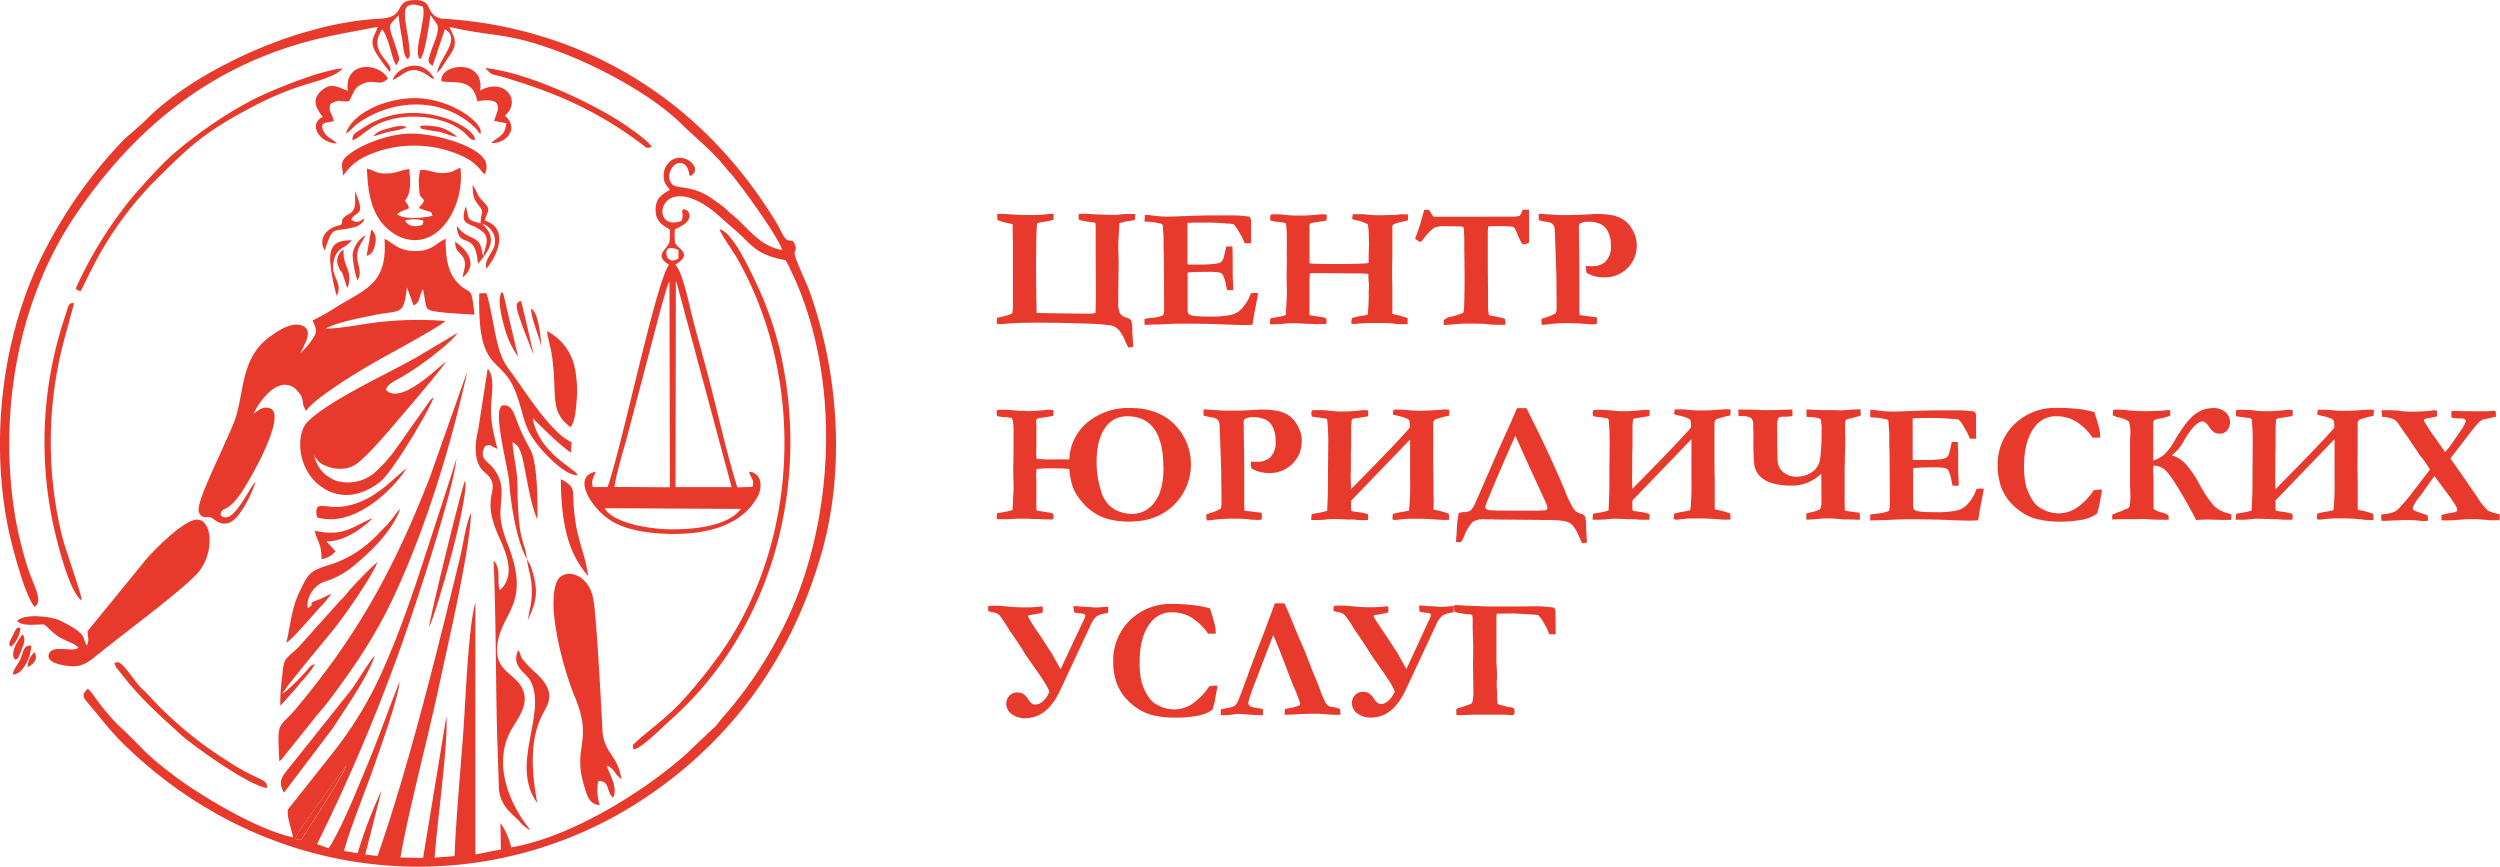 <svg xmlns="http://www.w3.org/2000/svg" xmlns:xlink="http://www.w3.org/1999/xlink" viewBox="0 0 611.49 212.06"><defs><style>.cls-1{fill:none;}.cls-2{clip-path:url(#clip-path);}.cls-3{fill:#e7392c;fill-rule:evenodd;}</style><clipPath id="clip-path" transform="translate(0 0)"><rect class="cls-1" width="611.49" height="212.06"/></clipPath></defs><g id="Слой_2" data-name="Слой 2"><g id="Слой_1-2" data-name="Слой 1"><g class="cls-2"><path class="cls-3" d="M72.28,205c.06-.78,4.79-7.2,5.81-8.68l6-8.45c.6-.69.18-.21.62-.61-.71,2.21-7.91,13.36-10.07,16.62l-.76,1.19c-.47.41.64.33-.71.33-.83,0-.49-.14-.86-.4m75.56-80.7,33.35.18c-3.08,4.06-10.74,5-16.81,5-5.44,0-14.5-1.51-16.54-5.2m17.44-55.44c.07.1.16.12.2.31l13.44,50H165.24Zm-1.57,0,.12,50.35-13.57-.08c.57-3.87,2.14-8.65,3.18-12.6l6.62-25.15c.34-1.29,2.89-11.34,3.65-12.52m-.48-5.7c-1-3,1-2.71,2.71-2l-.05,2.14c-1.17.51-1.43.76-2.66-.16M8.51,148.41C10.72,146.79,8,143,6.5,138A95.56,95.56,0,0,1,3.6,125.7c-4-25.42,1-52.42,14.64-72.74C30.52,34.63,46.5,20.1,67.86,12.46c8.82-3.16,15-4.06,24.54-5.89C91.61,9.06,90.18,9.85,92,13a45.72,45.72,0,0,0,3.34,4.58c1.37-2.24-5.75-4.81-1.85-10.39,1.42,1.88,2,5.18,2.77,7.47l.59,1.31c1-1.2.85-1.56.43-3-.33-1.14-.75-2.31-1.11-3.35-1.35-4-.92-3.28,1.3-5.9.23,1.91.49,3.72.85,5.59.27,1.38.31,4.52,1.45,5.15.69-.9.46-1.46.33-2.9-.61-6.71-3.33-12.13,3.33-9.94.49,1.76-.19,4-.5,6.07-.25,1.65-1.39,5.51-.21,6.8,1.23-.81,2.28-9,2.56-10.83L107,6.09C107.53,8,105.84,11,105.28,13c-.62,2.12-.74,2.12.53,3.14l3-9c4.21,2.41-1.5,7.22-1.91,10.72l1-1.11c.41-.55.6-.94.87-1.35.62-1,1.06-1.54,1.61-2.43,1.75-2.77.51-4.17-.46-6.38C121.31,9.2,124,7.73,137.68,13c9.54,3.71,21.94,10.35,29.11,17.42,3.52,3.48,7.47,6.5,10.77,10.68.63.81,1.23,1.37,1.88,2.17.79,1,1.21,1.6,1.92,2.51,1.76,2.26,9.67,13.27,9.91,15.4-5.89-1.19-8.35-5.65-12.39-8.85-.76-.61-1.17-1.13-1.95-1.74s-1.33-1-2.13-1.57c-5.32-4-9.22-2.63-10.43-4-2.08-2.3,1-6.85,3.38-4.52a3.85,3.85,0,0,1,.78,1.81c.29.91-.1.24.28.74,3.29-1.57-.94-5.72-4.16-4.08a4.33,4.33,0,0,0-2.28,3.44c-.16,2.18.39,2.64,1.49,4-1.73,1.1-3.38,1.85-3.5,4.58-.13,3.07,1.58,4,3.44,5.15a12.63,12.63,0,0,1-.05,3c-.51,1.94-4,3.24-.13,5.61-3.26,4.56-11.39,44-15,54.38l-3.6,0c-.54-1.51.19-2.32.67-3.75-5.55,1.08-1.65,8.06,3,11.47,3.85,2.83,10.24,3.73,16,3.75,8.14,0,16.69-1.92,20.63-9.14,1.28-2.34,1-5.79-2.08-6.08.22,1.46,1.39,1.8.82,3.72l-3.72.1c-2.78-9-4.8-18.44-7.21-27.54-1.21-4.58-2.48-9.08-3.68-13.67-.69-2.63-2.53-11.9-4.32-13.25,4.6-2.67.55-3.9,0-5.34a14.89,14.89,0,0,1-.05-3.35c6.39-2.48,2.39-5.87,1.81-4.57-.21.48.44.74-.21,2.57-8.27,3-5.55-13.31,8.32-2l3.72,3.29c5.33,4.39,5.6,6.86,13.47,8.32,14.69,27.78,12.2,67.16-2.3,93a100.52,100.52,0,0,1-13.21,18.93c-.64.71-1,1.33-1.66,2.06s-1.21,1-1.91,1.77l-5.5,5.22c-10.5,9.27-28.17,20.19-42.58,22.62a17.61,17.61,0,0,0-2.4-5.66l-.23-.27.12,6.44L116.27,209l0-61.62c-1.71,5.94-2.37,23.26-2.88,30.61-.72,10.41-1.78,20.93-2.21,31.41l-4.87.38c.53-8.06,3.38-28.2,2.88-34.57l-5.71,34.64-5.54-.11c1.84-10.79,6.69-29.07,9.29-41.27,2.19-10.26,7.68-33.62,8-43-1.36,2.84-1.85,7.31-2.67,10.75s-1.74,7.08-2.62,10.68c-4.93,20-11,43.62-17.6,62.48l-3-.36,4-15.73a115,115,0,0,0-5.86,15.39l-3.33-.53c1.11-4.48,5.4-15.18,7.2-20.35,1.56-4.5,6.08-17,6.39-21.07-2.7,6.73-5.26,14.09-8.09,20.85-2.61,6.24-6.1,15-9.26,19.9l-2.85-1a446.24,446.24,0,0,0,19.31-44.95c2.82-7.49,14.14-41.13,14.79-49.4,0,.44-7.26,22.54-8.17,25.36-2.65,8.19-5.8,17.24-9.15,24.84A93.37,93.37,0,0,1,81.75,183.7L70.5,197.91c-.57,1.36.89,5.11,1.17,6.9-8.88-1.83-23-10.53-28.64-14.75-8.51-6.37-7.86-7-14-12.58a51.21,51.21,0,0,1-5.12-6c-.92-1.13-1.36-2.16-2.46-3-1.65,1.56-1.06,2.13.25,3.69,2.88,3.43,5.6,7,8.78,10.06a111,111,0,0,0,13.76,11.37c35.75,24.85,81.06,23.94,114.74.76,18-12.36,33.82-31,41.84-58.62,6-20.51,4.36-44.65-2.92-64.78-.67-1.85-3.53-7.72-3.53-8.93,0-1,.61-.93,0-2.32s-.86-.56-1.77-1-1.84-2.81-2.4-3.75C177.32,33.52,158.74,17.63,135.1,9.72A103.88,103.88,0,0,0,109,4.62,4.84,4.84,0,0,1,106.5,4c-2.27-1.51-.9-4.3-5.63-3.95s-1.33,4.24-8.14,4.53a76.53,76.53,0,0,0-16,2.71C63.05,10.86,45.62,19.35,35.84,29.19c-2.17,2.18-4.35,3.67-6.52,6a113.32,113.32,0,0,0-20.26,30c-8.62,18.94-11.42,42.88-7,64.24.87,4.2,4.15,16.71,6.42,19" transform="translate(0 0)"/><path class="cls-3" d="M76.46,78.35c.78,2,1.41,2.57-.08,4.67a18.2,18.2,0,0,1-2.88,3.34c.7-1.73,3.53-5.7.22-6.78-2.59-.85-5.89,1.48-7.45,2.58C58.33,87.74,60,96.8,57,103.9c-1.06,2.49-2.12,4.74-3.18,7.18-.74,1.72-5.77,12-5.21,14s2.08,1.21,2.93,1.47,3.24,3.4,6.48-.17a27.48,27.48,0,0,0,4.48-8.53c-1.73,1.63-5.6,11.09-8.55,8.13.27-2.31,1.35-.16,4.83-5.13,2.35-3.35,10.82-18.2,7.71-20.74-2-1.17-3.38.43-4.48,1.06,1-2.13,3.56-5.83,6.19-6.74a3.78,3.78,0,0,1,4.58,1.26A3.82,3.82,0,0,1,74,97.87c.09.39.13,1,.19,1.23l.62,1.45c1.51-2.1,5.11-4.53,7.68-6.29,2.84-1.94,5.57-3.54,8.66-5.38,2.29-1.36,17.24-9.37,17.75-10.38a87.88,87.88,0,0,0-15.39.2c-3.92.37-10.55,1.77-13.89,1.66,2.85-1.51,8-2.5,11.58-3.23,7-1.43,7.46.27,8.34-6.85l1.63,4.45c1.88-1,1.21-2.4,2.31-4l.71,4c.69,1.5.21.59.92,1.1,1.16.66,9,1,10.94,1.13-.85-8.1-.89-4.1-4.44-8.16-2.21-2.53-2.61-6.18-2.61-10.39-2.34,1-3.24,3-7.36,3s-5.16-1.76-7.6-3c.8,10.86-4.5,12.25-11.39,16.45a57.36,57.36,0,0,1-6.14,3.5" transform="translate(0 0)"/><path class="cls-3" d="M21.4,154.4c.06,1.71.51,1.88-.15,3.51-1.32-2.07.42-2.65-6.46-6.09-2.16-1.08-8.95-1.84-10.62.07,1.44,1.39,4.14.81,6.56.85,1.65,1.11,1.85,2,4,3.22s3.76,1.47,4.48,2.51c-1.65,1.2-6.52-1-7.29,1.61-.65,2.22,4,2.82,5.85,2.89,2.77.1,4.7-1.71,6.09-2.84,5.89-4.78,21.54-16.34,24.77-20.29,3.73-4.56,3.38-12.46-.25-12.75-3.23-.26-10.92,7.7-12.69,9.78Z" transform="translate(0 0)"/><path class="cls-3" d="M146.71,196.94a11.42,11.42,0,0,1-.36-5.92c3,0,1.87,2.8,3.62,4.08,1.25-2.53-.9-5.65-1.56-7.85,1.56.7,1.76,1.43,2.53,2.37l1.07,1c-1-6.29-4.37-6.25-4.67-12.22-.27-5.66-1.44-27.51-2.19-31.74-1.22-6.84-7.45-7.69-8.88-4.53-2.88,6.34,2,22.82,4.32,28.3,4.62,11-.65,12.08,2.27,21.73.77,2.57,1.2,4.54,3.85,4.76" transform="translate(0 0)"/><path class="cls-3" d="M68.29,186.24a3.82,3.82,0,0,0,.64-.58l7.41-9.23c1.28-1.68,2.63-3.13,4-4.89,6.61-8.78,12-16.71,16.85-27.49,7.36-16.33,13-34.66,17.18-53.44l-9.18,26c-8.61,22.16-17.54,38.43-32.4,56.26-4.85,5.83-5,2.83-4.46,13.38" transform="translate(0 0)"/><path class="cls-3" d="M106.12,97.14a4.2,4.2,0,0,0-1.33,1.38l-7.94,11.25a36.62,36.62,0,0,1-5.22,5.86,10.23,10.23,0,0,1-8.78,2.13A8.14,8.14,0,0,1,79.25,104c3.32-3.25,8-3.26,12.25-.47,1.79,1.17,1.45,1.88,2.7,2.7.59-.37,14.36-16.48,14.84-17.75-1.68,1.19-11.23,10.87-14.67,6.83.51-1.55,2.7-2.36,4.27-3.32,1.75-1.08,3.21-2,4.89-3.24,2.18-1.53,7.25-5.46,8.36-7.31L101.6,87.56c-7.09,4-20.68,10.15-26.25,15.48-3.28,3.13-2.75,13,4.61,16.85,5,2.63,10,.37,13.09-2.1,2.79-2.2,11.28-16.2,13.07-20.65" transform="translate(0 0)"/><path class="cls-3" d="M122.27,144.44c-.83-2.05.41-5.48-1.54-7.31.51,12,.53,24.41.73,36.48.1,6.18.37,12.31.54,18.49a8.89,8.89,0,0,0,2.67,6.46c.78.84,1.67,1.6,2.42,2.37a7.25,7.25,0,0,0,2.69,2.15c-4.22-5.07-9.29-14.81-5.27-23.53,1.47-3.19,5.58-7.14,3-11.59-1.86-3.28-6.4-4-5.9-9.78.74-8.48,8.27-9.89,2.82-24.44a31.83,31.83,0,0,1-1.85-5.93c-.82-5,1.78-8.74-2.05-13.45-1.31-1.61-3.52-2.21-1.87-5.27,1.52-.39.66-.34,3,.72-.8-3.37-1.59-6-1.56-9.7,0-3,1.12-7.91-.82-9.94l-2.27,14.68c-.54,2.54-1,4.82-.36,7.5.83,3.24,2.6,3.15,3.48,5,1.57,3.31-2.4,4.52,2,14.19,1.87,4.08,4,9.4.07,12.88" transform="translate(0 0)"/><path class="cls-3" d="M102.49,55.23c-.77.23-2.75.21-3.39-1.31a7,7,0,0,1,2.49-.26c2.33.06,1.89.57,2,.65-.58.91.52.44-1.08.92m.23-13.48a11.75,11.75,0,0,0-.23,4c.14,2.58.11,1.85,1.24,3.26-.51,1.16-.62.94-1.32,1.86,3.67,1.48,2.79.46,3.37,1.93-2.22.49-7,1-8.64-.39,1-1,1.84-.85,2.88-1.48-.34-1.21-.43-.84-1-1.91,1.56-1.56,1.4-5.11,1.05-7.68-1.81.21-3.1,1-5.19,1.08-2.92.15-3-.63-5.14-1.18.22,6.23,1.18,12,6,15.49a9.62,9.62,0,0,0,5.42,2c7.45.27,12.46-9.46,11.43-17.71-1.81.74-2.1,1.35-4.77,1.3-1.7,0-3.93-1.12-5.16-.67" transform="translate(0 0)"/><path class="cls-3" d="M155,183.21c1.27.48,7.86-6.11,9.12-7.22,24.15-21.43,34-56.09,27-88.69a82.09,82.09,0,0,0-5.73-17.15c-1.52-3.17-6.08-13.48-9.4-14.07.55,1.57,3.2,5.21,4.25,7,17,29.85,15.1,69.61-3.94,96.64a124.2,124.2,0,0,1-10.1,12.44c-3.72,3.87-9,7.68-10.64,9.34-.59.59-1,.66-.6,1.67" transform="translate(0 0)"/><path class="cls-3" d="M141.31,116.22c-.44-1.5-9.55-5.38-11-13.89l4.57,4.41a54.63,54.63,0,0,0,4.74,4l.2-2.59C135.19,106.18,129.24,97,126.42,93c-2.47-3.51-3.59-4.27-4.87-9.53-.49-2-2-10.74-2.6-11.77l-1.72.06c-.53,20.48,5.66,14.59,9.19,24.94,2,5.75,1.56,7.63,5.16,12.2,1.42,1.81,6.63,7.53,9.73,7.32" transform="translate(0 0)"/><path class="cls-3" d="M68.58,172.64,72.7,168c1.47-1.89,3.12-3.31,4.33-5.61-1.26.57-1,.49-2.19,1.83s-4.28,4.59-5.78,5.45c.51-1.26,10.59-13.31,12.36-15.5,2-2.49,3.86-5.14,5.74-7.92,1.3-1.94,4.39-6.58,5.17-8.81a89,89,0,0,0-7.28,7.44,11.89,11.89,0,0,1-1.75,1.93l-10.48,11.7c-3.35,3.08-3.35,2.31-3.83,7.23a43.45,43.45,0,0,0-.41,6.9" transform="translate(0 0)"/><path class="cls-3" d="M19.7,71.23c.6-.94,1.68-3.36,2.41-4.78.91-1.78,1.64-3.24,2.58-4.83A86,86,0,0,1,37.36,44.75c9-9,12.74-12.62,25.5-19.2a75.64,75.64,0,0,1,10.39-4.39c3.33-1.12,8.91-2.32,10.56-4.44-5.58.47-17.88,5.52-22.32,7.85A104.61,104.61,0,0,0,43.43,36.79c-3.5,2.83-8.06,8-11.08,11.45A101,101,0,0,0,19.19,69.1c-.73,1.65-1,1.65.51,2.13" transform="translate(0 0)"/><path class="cls-3" d="M128.88,136.7c-.61-4.72-1.76-3.46-2.22-13.69-.12-2.5,0-4.88-.3-7.38s-.86-4.82-1-7.46a3.3,3.3,0,0,1,1.65,1.64,9.11,9.11,0,0,1,.77,2.18c1,4.22,1.79,10.76,3.65,15.09.13-4.24,0-13.72-1.57-16.83-1.16-2.26-2-3.64-3-6.19-1-2.37-1.49-5.3-4-4.88-2.48,1.23,1.41,14.91,1.71,19,.44,5.88,1.93,14.44,4.31,18.56" transform="translate(0 0)"/><path class="cls-3" d="M70.05,157.16c1.22-.43,7.16-7.55,8.46-8.85s1.71-2.15,2.6-3c-1,.24-2.16,1-3.15,1.34-3.47,1.31-.37.61-2.6,2.09-.58-.79.26-5.39,4.38-6.58a21,21,0,0,0,7.47-4.35C90.59,135,96,129.88,97.9,124.44c-1.28,1.25-1.83,2.53-3.36,4.07s-2.29,2.44-3.88,3.89A27.2,27.2,0,0,1,81.09,138c-5.51,1.68-5.68,2.19-8,7.16-1.86,4-2,7.73-3.06,12" transform="translate(0 0)"/><path class="cls-3" d="M19.94,146.89c.36-.73-3.91-12.24-4.84-16.07a97.23,97.23,0,0,1,.79-48.43l2.22-8.2c-1.44-.39-1.55,1.28-2.06,2.8a96.4,96.4,0,0,0-2.45,53.87c1.11,4.38,3.59,14,6.34,16" transform="translate(0 0)"/><path class="cls-3" d="M83.93,43c1.83-2.69,3.85-4.25,7.66-5.68a28.46,28.46,0,0,1,21.9,1.05c3.94,1.94,4.64,4.59,5.13,4.08a3.52,3.52,0,0,0,.21-2.74c-1.3-4-12.94-7.4-19.41-7-4.7.3-11,2.49-14.46,5.37-1.78,1.49-1.34,2.32-1,4.91" transform="translate(0 0)"/><path class="cls-3" d="M139.52,104.5c1.17-1.27,1.39-4.92,1.53-6.64a28.58,28.58,0,0,0-.4-7.62A13,13,0,0,0,133.8,81c.21,1.9.9,3.93,1.2,6,1.4,9.79-.73,13.51,4.52,17.46" transform="translate(0 0)"/><path class="cls-3" d="M85.07,22.22c-2.31-.85-4.11-2.27-6.61.1s-.79,4.57.49,6.27c-3.72,1.74-.78,6.44,3.46,6.51-1.14-1.27-2.3-1.24-3.17-2.83-1.43-2.62.88-2.23,2.39-2.61-.34-2.25-1.46-2-.79-4.27,2.41-1.27,1.85-.44,4.49-.61,1.42-2.23,1-3.28,3.48-4.33,3-1.28,3.86.91,6.09-1.22-2-3.94-10.77-4.54-9.83,3" transform="translate(0 0)"/><path class="cls-3" d="M108,19.87c2.45.61,7.85-1.05,8.71,4.89,7.81-1.38,4.37,3.41,4.16,4.8l3,.59c-.43,3.32-1.91,3.07-3.72,4.83,3.68.24,7-3.65,3.35-6.68,4.23-3.6-.09-9.52-6.06-6.14,1.23-7.94-10-6.7-9.49-2.29" transform="translate(0 0)"/><path class="cls-3" d="M69.45,193.89l11.92-15.74c3.17-5,8.38-12.16,10.33-17.8-1,.84-4.58,6.77-5.75,8.34l-15.9,19.93c-1.21,1.43-2,2.88-.6,5.27" transform="translate(0 0)"/><path class="cls-3" d="M65.29,192.72c.18-1.64-.74-1.67-4.66-3.64a55.93,55.93,0,0,1-5.33-3.17,92,92,0,0,1-18.55-15.43,25.76,25.76,0,0,0-2-2c-1.92-1.75-5.19-7.51-6.33-6.36,0,0-.85-.54,0,1.11l3,3.76c4.2,5,8.12,8.4,12.78,12.69,2.55,2.35,16.55,12.48,21.09,13.07" transform="translate(0 0)"/><path class="cls-3" d="M131.41,196.45c-1.28-7.14-2.06-15.25,1.27-21.66,1.33-2.56,3.11-4.84-.22-8.77-1.14-1.35-2-1.8-3.19-3.1-2.74-3-1.35-2-2.51-3.92-1.89,4,1.88,5.45,3,7.54,4.17,8-5.22,20.5,1.68,29.91" transform="translate(0 0)"/><path class="cls-3" d="M159.46,35.83c-1.44-1.77-5.89-4.91-8.25-6.39-8.17-5.1-22.91-11.86-32.53-12.8,1.88,2.08,1.61,1.36,4.92,2.36,12.81,3.86,22.66,8.23,33.31,16.2,1,.79,1.26,1.35,2.55.63" transform="translate(0 0)"/><path class="cls-3" d="M143.87,140.93c-.85-6.59-3.35-9.2-3.65-19.43-.05-1.71.1-2.72-3.07-4.32.17,10,1.36,17.65,6.72,23.75" transform="translate(0 0)"/><path class="cls-3" d="M117.55,54.66c-3.53-1-2.75-.77-3.59-4.24-1.76,5.23.92,3.63,4.08,6.26,1.91,1.58.59,3.89.15,6L118,62c0-.09-.06-.23-.08-.33s0-.21-.07-.32a4.64,4.64,0,0,0-.38-1.46c-.86-1.83-3.14-1.85-4.72-3.44-.08-.08-.3-.35-.38-.44l-.2-.24-.22-.25a2.35,2.35,0,0,0-.22-.26c.38,6.12,4.55.62,5.16,9.29.94-1.11,2.63-3.22,3-4.53.74-2.73-.94-4.24-2-5.32a4.51,4.51,0,0,1,3.14,5c-.41,2.19-2.76,3.9-2.06,6,2.84-3.36,5.55-9.86-.42-11.77.74-2.5,1.64-2.55-.25-4.53-1.65-1.73-1.06-1.32-2.2-3.38l-.48-.81c0,2.2.11,3.3,1.31,4.81,1.8,2.27.63,1.58.64,4.6" transform="translate(0 0)"/><path class="cls-3" d="M84.57,32.67c1.4-.79,1.81-1.73,3.34-2.76,9.29-6.25,21-5.74,28.28,1.32.71.7.6.88,1.28,1.54,1.24-2.34-6.92-8.71-15.88-8.77-7.31-.05-15.54,3.73-17,8.67" transform="translate(0 0)"/><path class="cls-3" d="M77.48,126.51c8.63,2.75,18.41-6.3,22-12-3.38,2.46-8.49,9-16.77,9.49-3.41.23-6-1.77-5.19,2.49" transform="translate(0 0)"/><path class="cls-3" d="M104.93,153.42c1.85-3.44,10-32.3,8.82-35.84-.66,1-8.53,33-8.82,35.84" transform="translate(0 0)"/><path class="cls-3" d="M77,129.83c.5,2.64,1.62,2.86,1.65,6.93a5.39,5.39,0,0,0,3.42-1.93c-.06-.07-.18-.25-.21-.18l-2-2.25c4.42.17,9.29-3.57,11.32-5.69-5,2.06-7,4.65-14.15,3.12" transform="translate(0 0)"/><path class="cls-3" d="M86.2,34.25c1.11,0,3.11-2.32,6.22-3.91a20.59,20.59,0,0,1,8.8-1.8,22.39,22.39,0,0,1,8.64,1.62c5.22,2.34,4.34,4.12,6.33,4.06,0-3.56-15.45-11.18-27.52-2.81-1.34.94-2.5,1.12-2.47,2.84" transform="translate(0 0)"/><path class="cls-3" d="M83.49,55c-4.72.92-5.38,4.26-4.06,6.23,2.16-6.43,1.8-4.24,7.19-5.66a4,4,0,0,0,1.49-.69c1.13-.93.65-.64,1-1.5-1.4.94-1.59,1.26-3.24.38,1.34-2.55,3.65-.43,1-7-.1,1.83.34,3.83-.74,5-.72.79-1.08.6-1.75,1.23-1.36,1.27-.25.54-.93,2" transform="translate(0 0)"/><path class="cls-3" d="M72.28,205c.37.26,0,.39.86.4,1.35,0,.24.08.71-.33l.76-1.19c2.16-3.26,9.36-14.41,10.07-16.62-.44.4,0-.08-.62.6l-6,8.46c-1,1.48-5.75,7.9-5.81,8.68" transform="translate(0 0)"/><path class="cls-3" d="M126.73,87.27l-3.52-15c-.26-.8-.11-.42-.56-.86-1,2.33.08,6.23.76,8.75A22.58,22.58,0,0,0,126.54,87c0,.06.13.15.19.23" transform="translate(0 0)"/><path class="cls-3" d="M82.35,72.36c1.6-3.1-1.32-4.58-.84-7.86.6-4.22,2.88-3.5,4.51-5.73-3.63,0-5.28,1-5.27,4.76a43.2,43.2,0,0,0,1.6,8.83" transform="translate(0 0)"/><path class="cls-3" d="M3.14,165c2.39,0,4.49-4.22,4.49-7.08-1.92-.16-1.91,1.5-2.55,3.08s-1.8,2.5-1.94,4" transform="translate(0 0)"/><path class="cls-3" d="M130.46,86.51c-.14-.9-2.94-12.77-3-12.89-2,.35-.83,2.56.34,6.21l2.5,6.45a1.62,1.62,0,0,0,.18.23" transform="translate(0 0)"/><path class="cls-3" d="M85.05,70.33c1.41-4.34-1.32-5-1-9.27a3.21,3.21,0,0,0-1.23,4.19c.93,2.24.36-.43,1.77,4.19a2.43,2.43,0,0,0,.42.89" transform="translate(0 0)"/><path class="cls-3" d="M96.06,19.56c2.84-1.16,4.22-4.21,8.74-1,1.17.84,0,.29,1.49.8-3.42-6.17-9.69-2.3-10.23.2" transform="translate(0 0)"/><path class="cls-3" d="M87.43,68.61c1.27-2.12,0-3.51-.05-5.86s1.35-3.59,2-5.22a6.6,6.6,0,0,0-3.13,4.67,23.74,23.74,0,0,0,1.17,6.41" transform="translate(0 0)"/><path class="cls-3" d="M113.15,67.87c3.85-3.07,1.31-6.68-1.87-8.77.26,2.82,1,2.14,2,3.82s.1,3.13-.14,5" transform="translate(0 0)"/><path class="cls-3" d="M128.88,136.7c.26,2.54,1.14,4.28,1.2,7.36.08,3.42-.54,4.84-1,7.68,2.38-5,2.68-7.52.71-13.34Z" transform="translate(0 0)"/><path class="cls-3" d="M3.71,161.37c1-.51.47.22,1.67-2.72.38-.93,1-2.38.17-3.48-.48.42-3.49,4.48-1.84,6.2" transform="translate(0 0)"/><path class="cls-3" d="M102.64,30.93c.7.75-.06.41,1.13.72l3.65.59c1.47.34,3.17,1.16,4.41,1.24A11.42,11.42,0,0,0,108,31.26c-1.16-.37-4.36-.83-5.37-.33" transform="translate(0 0)"/><path class="cls-3" d="M89.67,62.61c.71-.35,1.65-.48,2.13-3,.29-1.53,0-2.72-1-3.46Z" transform="translate(0 0)"/><path class="cls-3" d="M132.42,84.88c-.15-2.13-.64-8.71-2.58-9.36.38,3.31,2,6.6,2.58,9.36" transform="translate(0 0)"/><path class="cls-3" d="M91.32,33.36c5.27-1.72,4.12-1,7.07-1.83,1.24-.33.78-.33,1-.49-1.37-.55-3.13,0-4.46.38-1.55.4-2.85.82-3.61,1.94" transform="translate(0 0)"/><path class="cls-3" d="M2.6,158.22C3.9,157.46,5,154.91,5,153.6c-.47-.14-.66-.19-1.07.24l-1.4,2.77c-.43,1.1-.26,1,.08,1.61" transform="translate(0 0)"/><path class="cls-3" d="M6.73,163.19c1.24-.59,2.66-1.67,1.78-3.63-1.12.59-1.7,2.37-1.78,3.63" transform="translate(0 0)"/><path class="cls-3" d="M97.57,99.19,97.05,103s-6,7.47-9.56,10.25-8.22.81-9.43-.23a10.79,10.79,0,0,1-2.15-3.71s-.34-4,.18-4.74,6.42-4.46,6.77-4.75,14.71-.64,14.71-.64" transform="translate(0 0)"/><path class="cls-3" d="M247.71,54.86a4.77,4.77,0,0,0-.81-.2,16.17,16.17,0,0,1-2.93-.85l-.07-1.49h1l.72,0,1.54.1c1.13.12,2.93.18,5.42.18.82,0,1.57,0,2.26-.09l2.18-.21a2.86,2.86,0,0,1,.7.11,7.1,7.1,0,0,1-.09,1.38l-1.43.33-.81.12a11.06,11.06,0,0,0-1.7.36c-.17.69-.27,5-.27,12.9l.13,9a12.78,12.78,0,0,0,1.67.09l9.66.13.66,0a8.8,8.8,0,0,0,2.42-.17l.09-3.79L268,62.13l0-6a12.84,12.84,0,0,0-.06-1.56,1.6,1.6,0,0,0-.73-.19l-.93-.14c-.41,0-.8-.13-1.16-.2l-.77-.15a1,1,0,0,1-.45-.19,4.41,4.41,0,0,1-.09-.65,4.14,4.14,0,0,1,.09-.75l1.28,0c.53,0,1.28,0,2.25.11l4.79.17a13,13,0,0,0,1.9-.16l1.33-.08,2.22,0a9.29,9.29,0,0,1-.13,1.49l-1.74.29a12.11,12.11,0,0,0-2,.47l-.29,5.17.1,4.21,0,1.3L273.53,71l0,1.77v.9a6.57,6.57,0,0,0,.43,3,2.88,2.88,0,0,0,1.74,1.08,1.55,1.55,0,0,1,1,.68,9.27,9.27,0,0,1,.25,2.62l.14,2.1q.06.81.09,1.65A5.17,5.17,0,0,1,276,85q-.37-.66-.75-1.5a10.26,10.26,0,0,0-1.67-2.89,3.73,3.73,0,0,0-1.74-1,51.92,51.92,0,0,0-6.58-.47q-5.57-.21-11.17-.21c-3.67,0-6.27.08-7.78.23-.6.07-1,.11-1.24.11s-.7,0-1.29-.09a13.16,13.16,0,0,1,.11-1.49,14.71,14.71,0,0,0,3.67-1,7.91,7.91,0,0,0,.19-2.34,3.66,3.66,0,0,0,0-.42l0-1,0-4.61,0-3.67,0-2.71,0-2.94-.06-2.42c0-.48,0-1,0-1.66m32.35-2.37c.78,0,1.47.11,2.05.19a26.51,26.51,0,0,0,3.8.24c.5,0,1.78-.05,3.84-.12,3.09-.12,5.87-.18,8.36-.18l3.76,0a31.94,31.94,0,0,1,3.74.31A1.59,1.59,0,0,1,306,54v4.27l0,.85c0,.08,0,.21,0,.37l-.85,0-.71,0q-.18-.41-.51-1.23l-.84-1.48a9.45,9.45,0,0,0-1.34-1.92,5.85,5.85,0,0,0-1.34-.17l-1.26-.1q-1.94-.15-4.17-.15c-1.69,0-3.2,0-4.53.08,0,.35,0,1.7,0,4.07v6.07a7.79,7.79,0,0,0,.89.06c2.47,0,4.22,0,5.27-.14a5.25,5.25,0,0,0,1.94-.4,2.2,2.2,0,0,0,.67-.9c.12-.31.36-1.32.72-3l.27,0h1.22c.05,1.23.08,2.16.08,2.8,0,1.45,0,2.39,0,2.8s0,.74,0,1,0,1,.06,1.79.07,1.44.07,1.83v.46h-1.49c-.06-.22-.16-.67-.31-1.36a8.54,8.54,0,0,0-.75-2.4,1.53,1.53,0,0,0-.83-.56,17.22,17.22,0,0,0-3.06-.14c-2.09,0-3.66.06-4.71.17v9.28A1.1,1.1,0,0,0,291,77c.57.3,2.31.44,5.23.44a23,23,0,0,0,4.92-.44,5,5,0,0,0,2.46-1.38,10.6,10.6,0,0,0,2.35-3.9c.44,0,.78-.06,1.06-.06s.38,0,.69,0c-.05.34-.08.64-.11.87l-.12.62-.76,3.92-.37,2.37c-.9,0-1.61.06-2.14.06-.77,0-2.84-.06-6.21-.2q-3.54-.14-8.54-.14-2.5,0-6.13.21h-.87l-2.51.09V78a12.93,12.93,0,0,1,1.58-.22,9.89,9.89,0,0,0,3-.67,4.66,4.66,0,0,0,.21-1.51c0-.24,0-.64,0-1.2l0-.65-.05-7.81,0-2.35-.09-3.31,0-2.35-.19-2.57c0-.07,0-.2-.05-.42a1.09,1.09,0,0,0-.61-.29c-.16,0-.36-.06-.63-.12a14.25,14.25,0,0,0-2.27-.29c-.26,0-.56,0-.91-.08Zm30.58,26.78a9.69,9.69,0,0,1,.13-1.49l2.61-.45a11.93,11.93,0,0,0,1.15-.34l.27-5.18c-.05-1.86-.08-3.26-.08-4.19l0-.49c0-.57.06-2,.06-4.28l-.05-.6.05-1.74,0-1.8v-.89a23.67,23.67,0,0,0-.18-2.82,2.38,2.38,0,0,0-.15-.5,1.43,1.43,0,0,0-.37-.08l-.41-.07a17.38,17.38,0,0,0-1.74-.2l-.31-.09a4.14,4.14,0,0,1-.86-.16c0-.4-.06-.66-.06-.76a2.39,2.39,0,0,1,.13-.68,5,5,0,0,1,1.16-.1c.5,0,.85,0,1,0,1.7.19,2.95.29,3.77.3l1.13,0,1,0c.46,0,1.57-.06,3.35-.2a4.75,4.75,0,0,1,1-.09,11.64,11.64,0,0,1,1.29.06c0,.3,0,.51,0,.64a4.82,4.82,0,0,1-.09.83l-3.7.58a.63.63,0,0,0-.42.59l0,.77v1.24l0,.7V58a2,2,0,0,1,0,.39l0,2.63a4.65,4.65,0,0,1,0,.55q0,.12,0,.66c0,.22,0,.45,0,.69s0,.69,0,1.47c.39.06.72.1,1,.12l3.08.06h1.5l3.74,0,3.64-.1a8.11,8.11,0,0,0,1.5-.15c0-.47,0-1.62.05-3.46l.05-.93-.09-3.52L334.6,55a.64.64,0,0,0-.29-.27,12.34,12.34,0,0,0-2.84-.93,5.62,5.62,0,0,1-.73-.22,5.63,5.63,0,0,1,.17-1.19l.55,0,2,0a29.29,29.29,0,0,0,3.88.26l.73,0,2.67-.08.73,0a6.94,6.94,0,0,1,1.52-.16q.6,0,1.44.06c0,.54-.05,1-.1,1.47-1.26.26-2.09.45-2.48.57a6.56,6.56,0,0,0-1.18.49l-.11.41v.89l0,.27c0,.29,0,.52,0,.66v.52c0,.63,0,1,0,1v2.63l0,2L340.49,66c0,.61,0,1.85.07,3.73v2.94l0,2.45c0,.45,0,1,0,1.65.29.09.56.15.81.21a16.43,16.43,0,0,1,2.93.85l0,1.47-1,0c-.66,0-1.42,0-2.28-.12C340,79,338.14,79,335.62,79c-1.13,0-2.59.08-4.39.25a2.62,2.62,0,0,1-.7-.12,4.69,4.69,0,0,1,.18-1.36l1.56-.38,1.65-.27.63-.18a52.38,52.38,0,0,0,.23-5.58l.08-1.76a17.93,17.93,0,0,1-.17-2.63c-.5,0-1.06-.07-1.65-.08l-9.62-.09-.19,0-.15,0-.33,0-.9,0h-.59a3.42,3.42,0,0,0-.89.13l-.08,1.55v.27c0,.37,0,.62,0,.73v6.42c0,.36,0,.73,0,1.09l.19.13,3.09.48a2.64,2.64,0,0,0,.36.1,1.14,1.14,0,0,1,.46.19,4.83,4.83,0,0,1,.07.64,4.35,4.35,0,0,1-.09.75l-1.27,0-.85,0a2,2,0,0,1-.35,0l-2.93-.11c-.7-.06-1.67-.1-2.92-.1l-.43,0c-.59,0-.93,0-1,.07a35.16,35.16,0,0,1-4,.17m37.64-28h1.28l.22.35a7.77,7.77,0,0,0,.88,1.35c.19,0,1.13,0,2.85,0h2.84l.42,0,2.51,0L364,53h6.42l1.22-.17a2.48,2.48,0,0,0,.58-1l.23-.53H374c0,1,0,2.39,0,4.31l0,1.85,0,1.07a4.36,4.36,0,0,1-.08.93,8.34,8.34,0,0,1-1.51.33,14.5,14.5,0,0,1-1.18-2.33,7.65,7.65,0,0,0-.8-1.68,1.1,1.1,0,0,0-.58-.35,43.39,43.39,0,0,0-4.4-.11c-.39,0-.87,0-1.46.09,0,.54-.08,1-.08,1.32v8.9l.06,6.59,0,2.7a7.26,7.26,0,0,0,.25,2.16,5.81,5.81,0,0,0,1.24.27c.11,0,.62.12,1.55.33a7.79,7.79,0,0,1,1.11.33,8.9,8.9,0,0,1,.1.9,3.38,3.38,0,0,1-.06.53c-.31,0-.55,0-.75,0-1.43,0-2.64,0-3.64-.14s-2.81-.15-5.44-.15c-.41,0-1.63.08-3.66.25-.79.06-1.3.09-1.54.09,0-.21,0-.37,0-.48l0-.48v-.16a2.88,2.88,0,0,1,1.73-.89,16.11,16.11,0,0,0,3-.94,2.81,2.81,0,0,0,.23-1q.13-2.51.14-7.93l-.08-7.86a33.92,33.92,0,0,0-.13-3.93.5.5,0,0,0-.14-.28.51.51,0,0,0-.29-.11c-.43-.06-1.82-.09-4.18-.09a6.08,6.08,0,0,0-2.62.37,12.65,12.65,0,0,0-2.67,2.8c-.34.44-.6.66-.77.66a4.81,4.81,0,0,1-1.23-.8,42.92,42.92,0,0,0,1.78-5.42c.22-.79.38-1.33.47-1.6m28,2.61V52.28l4.95.32,2.22,0h.81q1.26,0,4-.15c1-.07,1.66-.11,1.92-.11a20.12,20.12,0,0,1,3.94.29,7.9,7.9,0,0,1,3.22,1.33,7.49,7.49,0,0,1,2.05,2.61,6.93,6.93,0,0,1,.86,3.15,7.77,7.77,0,0,1-8,8.13,8.68,8.68,0,0,1-2.3-.29,8,8,0,0,1-2-.86,10,10,0,0,1-.11-1.65l.92.06c.27,0,.51,0,.72,0a4.59,4.59,0,0,0,3-1A5,5,0,0,0,394,60a7,7,0,0,0-.7-3.36,4,4,0,0,0-1.66-1.77,7.22,7.22,0,0,0-3-.63,4.2,4.2,0,0,0-2.25.46c-.08.19-.15.36-.21.53L386.3,65l0,.83,0,.87c0,.2,0,.48,0,.86v1.7l0,2.73,0,3.24c0,.46,0,1.07.07,1.85l4.18.52a4.62,4.62,0,0,1,.09.79,5.09,5.09,0,0,1-.11.87,6.28,6.28,0,0,1-.79.08q-.64,0-2.43-.15t-4.05-.15a34.84,34.84,0,0,0-4.9.33c-.26,0-.67.07-1.24.1a6.3,6.3,0,0,1-.08-.89,5.22,5.22,0,0,1,0-.58l1.26-.42a10.15,10.15,0,0,0,2.25-1,3.8,3.8,0,0,0,.19-1.1c0-.13,0-.29,0-.47,0-.43,0-1,0-1.81l-.06-5.83-.22-6.57c-.1-3.13-.17-4.82-.23-5.07a2,2,0,0,0-.49-.94,2.37,2.37,0,0,0-1.19-.49,17.15,17.15,0,0,1-2.27-.48M261.5,114.71c-.95-.11-2.65-.17-5.09-.17-.79,0-1.75.06-2.9.17l0,.41-.07,1.14v.27c0,.38.05.62.05.73v6a12.66,12.66,0,0,0,.06,1.54.83.83,0,0,0,.21.12l2.27.35c.35.07.61.11.79.13l.36.1a1.05,1.05,0,0,1,.45.18,6.28,6.28,0,0,1,.06.63,4,4,0,0,1-.08.74l-1.29,0c-.52,0-1.27,0-2.22-.1h-1.56l-1.07-.08-2.18,0a17.51,17.51,0,0,0-1.92.11L246,127h-2.22a10.71,10.71,0,0,1,.12-1.49c.12,0,.41-.07.87-.13l.89-.16a11.14,11.14,0,0,0,2-.49l.27-5.18-.09-4.18,0-.5c0-.58.06-2,.06-4.22l0-.64,0-1.74,0-1.8v-.89a9.89,9.89,0,0,0-.36-3.31,1.24,1.24,0,0,0-.37-.09l-.41-.06A13.15,13.15,0,0,0,245,102l-.31-.09a3.66,3.66,0,0,1-.86-.16c0-.4-.06-.65-.06-.77a2.77,2.77,0,0,1,.12-.68,5.28,5.28,0,0,1,1.15-.08c.6,0,.95,0,1.06,0l1.36.1,1.9.16c.72,0,1.3,0,1.73.06l.94,0c.47,0,1.59-.07,3.36-.22a3.77,3.77,0,0,1,1-.1,8.08,8.08,0,0,1,1.29.08l0,.63a4.49,4.49,0,0,1-.08.82l-3.71.58a.66.66,0,0,0-.46.6l.07.77,0,1.94v.17c0,.15,0,.28,0,.39l0,2.63c0,.25,0,.43,0,.56l-.05.67c0,.22,0,.44,0,.68l.07,1.47a35.07,35.07,0,0,0,4.75.16h3.28a12.37,12.37,0,0,1,4.58-9.18,15.81,15.81,0,0,1,10.27-3.4q6.84,0,10.87,4a13.92,13.92,0,0,1-.09,19.68q-4.12,4.11-11,4.11a20.34,20.34,0,0,1-4.78-.53,12.1,12.1,0,0,1-3.91-1.72,14.4,14.4,0,0,1-3-2.77,11.94,11.94,0,0,1-2-3.21,16.9,16.9,0,0,1-.93-4.61m23-.41q0-12.51-8.89-12.51a6.33,6.33,0,0,0-5.44,2.93q-2,2.93-2,8.23a22.09,22.09,0,0,0,1.14,7.25,7.26,7.26,0,0,0,3.28,4.4,9.39,9.39,0,0,0,4.27,1.08,6.73,6.73,0,0,0,5.43-2.81c1.5-1.88,2.24-4.74,2.24-8.57m9.79-12.61v-1.6l5,.32,2.22,0h.81q1.26,0,4-.15c1-.07,1.66-.11,1.92-.11a19.21,19.21,0,0,1,3.94.3,7.71,7.71,0,0,1,3.22,1.33,7.55,7.55,0,0,1,2.05,2.6,7,7,0,0,1,.86,3.16,7.77,7.77,0,0,1-8,8.13,9.12,9.12,0,0,1-2.3-.29,7.72,7.72,0,0,1-2.05-.87,10.1,10.1,0,0,1-.1-1.65l.91.07.72,0a4.59,4.59,0,0,0,3-1A5,5,0,0,0,312,107.8a7,7,0,0,0-.7-3.36,3.91,3.91,0,0,0-1.66-1.76,7.07,7.07,0,0,0-3-.63,4.11,4.11,0,0,0-2.25.46c-.08.18-.15.35-.21.52l.15,9.79,0,.84,0,.87c0,.19,0,.47,0,.85v1.71l0,2.72,0,3.24c0,.46,0,1.08.07,1.86l4.18.51a4.83,4.83,0,0,1,.09.8,5.34,5.34,0,0,1-.11.87,6.34,6.34,0,0,1-.78.08c-.44,0-1.24,0-2.43-.15s-2.54-.15-4.06-.15a34.88,34.88,0,0,0-4.9.32,11.11,11.11,0,0,1-1.24.1,8.32,8.32,0,0,1-.08-.89,5.22,5.22,0,0,1,0-.58l1.26-.42a10.43,10.43,0,0,0,2.25-1,3.91,3.91,0,0,0,.19-1.1c0-.14,0-.3,0-.48,0-.43,0-1,0-1.8l-.07-5.83-.22-6.58c-.1-3.13-.17-4.81-.22-5.06a1.92,1.92,0,0,0-.5-.94,2.24,2.24,0,0,0-1.18-.49,19.34,19.34,0,0,1-2.28-.48m36.16,18q11-11.13,14.36-15a7.77,7.77,0,0,0-.1-1.78,1.43,1.43,0,0,0-.69-.52,13.34,13.34,0,0,0-2.27-.67,9.48,9.48,0,0,1-1.06-.29,6.45,6.45,0,0,1,.16-1.19l.59,0c1.16,0,1.94,0,2.33.06a25.64,25.64,0,0,0,3.27.21,47.93,47.93,0,0,0,4.86-.22c.55,0,1-.08,1.29-.08s.75,0,1.31.07a14.58,14.58,0,0,1-.1,1.46,21.66,21.66,0,0,0-3.11.81,1.06,1.06,0,0,0-.74,1.06v3l0,4.61,0,2.62.06,3.73v3l.05,2.44c0,.48,0,1-.05,1.66.29.08.56.15.81.2a16.48,16.48,0,0,1,2.95.85l.07,1.49-.89,0a8.1,8.1,0,0,1-.81,0l-1.56-.09c-1.14-.12-2.95-.19-5.45-.19a23.59,23.59,0,0,0-2.92.14c-.87.1-1.41.16-1.58.16a2.22,2.22,0,0,1-.65-.13,8,8,0,0,1,.11-1.36l1.42-.33.81-.15a11.86,11.86,0,0,0,1.71-.34,60.65,60.65,0,0,0,.27-7.37l0-6.14,0-3.86-14.45,15c0,1.54,0,2.34.06,2.41a1.27,1.27,0,0,0,.73.21l1.35.2a9.21,9.21,0,0,1,2,.48c0,.32.07.54.07.65a4.35,4.35,0,0,1-.09.75l-1.29,0c-.53,0-1.27,0-2.24-.13l-1.56,0-1.07-.06-1.89-.06c-.61,0-1.36,0-2.24.12s-2.08.13-3.57.13a10.86,10.86,0,0,1,.13-1.49c.12,0,.41-.07.87-.12l.9-.17a11.3,11.3,0,0,0,2-.49q.19-3.93.2-6.85v-2.75l.07-7a53.29,53.29,0,0,0-.24-5.46,2.45,2.45,0,0,0-.14-.43,1.24,1.24,0,0,0-.38-.09l-.4-.06a13.62,13.62,0,0,0-1.75-.2l-.31-.09a3.66,3.66,0,0,1-.86-.16c0-.4-.07-.65-.07-.76a2.83,2.83,0,0,1,.13-.67,4.43,4.43,0,0,1,1-.1c1,0,2.2,0,3.55.17s2.25.17,3.06.17a29.93,29.93,0,0,0,3.12-.15c1.17-.13,1.86-.19,2.07-.19a5.89,5.89,0,0,1,1,.1l0,.62a4.52,4.52,0,0,1-.09.81l-3.66.58c-.21,0-.33.35-.38,1s-.06,1.36-.06,2.21l0,1,0,1.87,0,1.08-.06,1.41c0,.18,0,.51,0,1s0,1.24,0,1.85,0,1,0,1.48l-.07,1.09Zm46,7.52-9.55-.08c-.4,0-1,0-1.91-.06l-1.89,0a4.86,4.86,0,0,0-2.87.62,10.25,10.25,0,0,0-2.09,3.44,9.85,9.85,0,0,1-.75,1.48,6.25,6.25,0,0,1-.71.07,1.42,1.42,0,0,1-.56-.15,9.25,9.25,0,0,1,.06-.94c.05-.46.1-1.16.14-2.11a24.62,24.62,0,0,1,.48-3.94,3.83,3.83,0,0,1,1.31-.23,3.28,3.28,0,0,0,1.56-.38,6.45,6.45,0,0,0,1.23-2c.54-1.17,1.47-3.27,2.77-6.32l3-6.87,2.89-6.44,1.51-3.43h2.27s.3.57.79,1.58q5,9.94,8.43,18.14a32.9,32.9,0,0,0,2.31,4.92,3.25,3.25,0,0,0,1.82,1.21,1.63,1.63,0,0,1,1,.67,9.52,9.52,0,0,1,.24,2.61l.14,2.11c0,.53.06,1.07.08,1.64a6,6,0,0,1-1.15.13,15,15,0,0,1-.75-1.5,10.35,10.35,0,0,0-1.63-2.87,3.75,3.75,0,0,0-2-1,24.65,24.65,0,0,0-4.36-.27H378l-.61,0-.51,0Zm-5.86-20.53q-7.29,16.62-7.29,17.33c0,.5.4.79,1.19.85s2.66.09,5.6.09l4.3,0a31.68,31.68,0,0,0,3.59-.1.55.55,0,0,0,.5-.62,9,9,0,0,0-.85-2.24l-5-10.91c-1.07-2.45-1.76-3.94-2.05-4.45m28.66,13q11-11.13,14.36-15a7.77,7.77,0,0,0-.1-1.78,1.43,1.43,0,0,0-.69-.52,13.34,13.34,0,0,0-2.27-.67,9.48,9.48,0,0,1-1.06-.29,5.57,5.57,0,0,1,.17-1.19l.58,0c1.16,0,1.94,0,2.33.06a25.8,25.8,0,0,0,3.28.21,48.21,48.21,0,0,0,4.86-.22c.54,0,1-.08,1.28-.08s.75,0,1.32.07a14.34,14.34,0,0,1-.11,1.46,22.06,22.06,0,0,0-3.11.81,1.06,1.06,0,0,0-.74,1.06v3l0,4.61,0,2.62.07,3.73v3l0,2.44c0,.48,0,1,0,1.66.29.08.55.15.8.2a16.63,16.63,0,0,1,3,.85l.06,1.49-.89,0a8.1,8.1,0,0,1-.81,0L420,127c-1.14-.12-3-.19-5.45-.19a23.59,23.59,0,0,0-2.92.14c-.87.1-1.4.16-1.58.16a2.11,2.11,0,0,1-.64-.13,7.3,7.3,0,0,1,.1-1.36l1.42-.33.81-.15a11.86,11.86,0,0,0,1.71-.34,58.53,58.53,0,0,0,.27-7.37l0-6.14,0-3.86-14.45,15c0,1.54,0,2.34.06,2.41a1.27,1.27,0,0,0,.73.21l1.36.2a9,9,0,0,1,2,.48,4.92,4.92,0,0,1,.07.65,4.35,4.35,0,0,1-.09.75l-1.29,0c-.53,0-1.27,0-2.24-.13l-1.56,0-1.06-.06-1.9-.06c-.61,0-1.36,0-2.23.12s-2.09.13-3.57.13a10.71,10.71,0,0,1,.12-1.49c.12,0,.41-.07.88-.12l.89-.17a11.07,11.07,0,0,0,2-.49q.21-3.93.21-6.85v-2.75l.06-7c0-2.11-.08-3.94-.23-5.46,0-.08-.07-.22-.15-.43a1.24,1.24,0,0,0-.38-.09l-.39-.06a14,14,0,0,0-1.75-.2l-.32-.09a3.66,3.66,0,0,1-.86-.16c0-.4-.06-.65-.06-.76a2.71,2.71,0,0,1,.12-.67,4.43,4.43,0,0,1,1-.1c1,0,2.2,0,3.55.17s2.25.17,3.06.17a29.93,29.93,0,0,0,3.12-.15c1.17-.13,1.86-.19,2.07-.19a6.09,6.09,0,0,1,1,.1l0,.62a4.52,4.52,0,0,1-.09.81l-3.66.58c-.21,0-.33.35-.38,1s-.06,1.36-.06,2.21l0,1,0,1.87,0,1.08-.06,1.41c0,.18,0,.51,0,1s0,1.24,0,1.85,0,1,0,1.48l-.06,1.09Z" transform="translate(0 0)"/><path class="cls-3" d="M425.24,101.79l-.06-1.61,1,0c.57,0,1.23,0,2,0l3.11.14c2.21,0,4.58-.06,7.13-.17a2.42,2.42,0,0,0,0,.25l0,.58,0,.62v.16a12.13,12.13,0,0,1-2.16.17c-.7,0-1.14.12-1.31.37a6.41,6.41,0,0,0-.27,2.54q0,6.63.15,8.13a3.8,3.8,0,0,0,1.4,2.56,5,5,0,0,0,3.33,1.07,6.64,6.64,0,0,0,3.21-.86,4.6,4.6,0,0,0,2.18-2.53c.4-1.12.61-3.93.61-8.42a8.34,8.34,0,0,0-.27-2.3,6.25,6.25,0,0,0-2.29-.47,7.82,7.82,0,0,1-1.14-.09l0-1.78,4,.17h1.18l.89,0c.83,0,1.39.05,1.71.05.64,0,1.47,0,2.49-.13q1.08-.09,3-.12a1.8,1.8,0,0,0-.06.3l0,.42c.05.28.07.44.07.47a2.1,2.1,0,0,1-.07.34,18,18,0,0,1-1.8.52,11.61,11.61,0,0,0-1.85.56,8.83,8.83,0,0,0-.13,1.82l0,1.52.07,2-.11,3.66-.06,3.41,0,6.89a25.3,25.3,0,0,0,.08,2.85,21.37,21.37,0,0,0,2.33.37l1.24.16a7.3,7.3,0,0,1,.09,1l0,.71-.39,0-3.63-.09-1.2-.1c-1.14-.09-1.89-.13-2.28-.13-.72,0-1.5,0-2.36.1-1.49.13-2.57.2-3.25.2l0-1.49c.15-.06.6-.17,1.34-.35a8.2,8.2,0,0,0,2-.68,3.3,3.3,0,0,0,.36-1.77v-2.22l-.05-4.74a10.14,10.14,0,0,1-7.46,2.92,15,15,0,0,1-4.75-.67,6.32,6.32,0,0,1-3-1.85,5.13,5.13,0,0,1-1.17-2.58,51.07,51.07,0,0,1-.2-5.85l0-.4,0-1.18-.06-1.73,0-.54a2.34,2.34,0,0,0-.49-1.72,4.36,4.36,0,0,0-2.31-.46,3,3,0,0,1-.8-.07m32.23-1.48c.78,0,1.47.1,2,.19a28.18,28.18,0,0,0,3.8.23q.75,0,3.84-.12c3.09-.12,5.87-.18,8.36-.18l3.76,0a34.33,34.33,0,0,1,3.74.31,1.61,1.61,0,0,1,.37,1.12v4.27l.05.85c0,.09,0,.22,0,.38l-.85,0-.71,0-.51-1.23-.84-1.48a9.45,9.45,0,0,0-1.34-1.92,5.34,5.34,0,0,0-1.34-.17l-1.26-.1c-1.29-.11-2.68-.16-4.17-.16q-2.53,0-4.53.09c0,.34,0,1.7,0,4.06v6.07a8.05,8.05,0,0,0,.89.07c2.46,0,4.22,0,5.27-.15A5,5,0,0,0,476,112a2.14,2.14,0,0,0,.67-.9,30.6,30.6,0,0,0,.72-3l.27,0h1.22c0,1.23.08,2.17.08,2.81,0,1.45,0,2.38,0,2.79s0,.75,0,1,0,1,.06,1.79.07,1.44.07,1.84v.46h-1.49c-.06-.22-.16-.67-.31-1.36a8.54,8.54,0,0,0-.75-2.4,1.53,1.53,0,0,0-.83-.56,17.22,17.22,0,0,0-3.06-.14,45.79,45.79,0,0,0-4.71.17v9.28a1.11,1.11,0,0,0,.56,1.08c.57.29,2.31.43,5.23.43a23.78,23.78,0,0,0,4.92-.43,4.92,4.92,0,0,0,2.46-1.39,10.55,10.55,0,0,0,2.35-3.89,9.44,9.44,0,0,1,1.06-.07l.69,0c-.05.35-.08.64-.11.87l-.12.63-.76,3.91-.37,2.37c-.9,0-1.61.06-2.14.06q-1.15,0-6.21-.19-3.54-.15-8.54-.15-2.5,0-6.13.22h-.87l-2.51.08v-1.44a12.32,12.32,0,0,1,1.58-.23,9.89,9.89,0,0,0,3-.67,4.55,4.55,0,0,0,.21-1.5c0-.25,0-.64,0-1.21l0-.64-.05-7.82,0-2.34-.09-3.32,0-2.34-.19-2.57a4.22,4.22,0,0,0-.05-.42,1,1,0,0,0-.61-.29c-.16,0-.36-.06-.63-.12a14.25,14.25,0,0,0-2.27-.29c-.26,0-.56,0-.91-.09Zm54.76.44c.17.42.54,1.6,1.09,3.54a10.67,10.67,0,0,1,.4,2.82h-1.89a13.47,13.47,0,0,0-4.12-4,9.24,9.24,0,0,0-4.73-1.23,6.3,6.3,0,0,0-5.2,2.5q-2.67,3.39-2.68,9.47a19.35,19.35,0,0,0,.46,5,13,13,0,0,0,1.89,4,6.17,6.17,0,0,0,2.29,1.85,8.49,8.49,0,0,0,3.9.93,7.83,7.83,0,0,0,4.42-1.42,15.54,15.54,0,0,0,4.08-4.24,12.7,12.7,0,0,1,2-.16,15,15,0,0,1-.26,1.64c0,.22-.2,1.09-.48,2.63l-.18.62-.29,1a8.78,8.78,0,0,1-3.56,1.47,27.3,27.3,0,0,1-5.64.49,23.24,23.24,0,0,1-4.82-.48,11.37,11.37,0,0,1-3.89-1.51,14.33,14.33,0,0,1-3.72-3.23,12.06,12.06,0,0,1-2-3.8,15,15,0,0,1-.66-4.6,13.71,13.71,0,0,1,4.08-10.2,14.23,14.23,0,0,1,10.41-4A43.44,43.44,0,0,1,508,100a29.47,29.47,0,0,1,4.25.78m19,10.6a7.64,7.64,0,0,1,3.26,2,26.39,26.39,0,0,1,3.44,5,28.49,28.49,0,0,0,3.58,5.36,7.61,7.61,0,0,0,3.25,1.76,5,5,0,0,1,1,.33,4.94,4.94,0,0,1,0,.58,6,6,0,0,1-.08.75l-2.29,0-3.14-.08c-.79,0-1.83,0-3.12.13q-1.35-2.78-4-7.21t-3.88-5.29a4.42,4.42,0,0,0-2.54-.85,12.08,12.08,0,0,0-.09,1.39l.11,2.87c0,.58,0,1.14,0,1.66l0,2.5,0,.73,0,1.43a4.45,4.45,0,0,0,2.06.91,5.54,5.54,0,0,1,1.57.67,4.39,4.39,0,0,1,.06.6,4,4,0,0,1,0,.5c-.62,0-1.13,0-1.52,0-1,0-2.13,0-3.35-.11l-1.39-.08-1.87.07-3.67,0-2,.06,0-1.15a14.2,14.2,0,0,1,2-.81l.53-.22a11.05,11.05,0,0,1,1.23-.51,1.1,1.1,0,0,0,.54-.69,21.09,21.09,0,0,0,.13-3.22l-.07-2,0-4.39,0-3.11,0-.91,0-2.68.07-1a10.91,10.91,0,0,0-.32-3.26,6.6,6.6,0,0,0-2.5-1,4.75,4.75,0,0,1-1.5-.56l.15-1.3a5.49,5.49,0,0,1,.83-.06,23.28,23.28,0,0,1,3,.19,33.87,33.87,0,0,0,3.89.19l.89,0,2.5-.09c.37,0,.88,0,1.53-.11l.73-.06.52,0a1.42,1.42,0,0,1,.06.46,4.24,4.24,0,0,1-.06.92,12.88,12.88,0,0,1-2.59.7,4.48,4.48,0,0,0-1.29.36c-.16.11-.24.36-.24.74,0,1.38,0,2.29,0,2.74l0,1.75,0,1.33v1.57l0,1.78a8.67,8.67,0,0,0,2.38-1.22,13.35,13.35,0,0,0,2.91-3.77c2-3.38,3.72-5.54,5.1-6.46a7.31,7.31,0,0,1,4.14-1.39,4.37,4.37,0,0,1,3.16,1,3.34,3.34,0,0,1,1.09,2.5,2.93,2.93,0,0,1-.67,1.91,2.25,2.25,0,0,1-1.86.83,2.39,2.39,0,0,1-1.44-.38,6.21,6.21,0,0,1-1.29-1.48c-.5-.74-1-1.11-1.49-1.11-1.17,0-2.67,1.57-4.52,4.72a10.3,10.3,0,0,1-3,3.56m25.39,8.3q11-11.13,14.37-15a7.48,7.48,0,0,0-.11-1.78,1.43,1.43,0,0,0-.69-.52,13.44,13.44,0,0,0-2.26-.67,9.22,9.22,0,0,1-1.07-.29,5.57,5.57,0,0,1,.17-1.19l.58,0c1.17,0,1.94,0,2.33.06a25.8,25.8,0,0,0,3.28.21,48.07,48.07,0,0,0,4.86-.22c.54,0,1-.07,1.29-.07s.74,0,1.31.06c0,.55,0,1-.11,1.47a21.1,21.1,0,0,0-3.11.8,1.06,1.06,0,0,0-.74,1.06v3l0,4.61-.05,2.62.07,3.73v3l0,2.44c0,.48,0,1,0,1.66.29.08.56.15.8.2a16.63,16.63,0,0,1,3,.85l.06,1.49-.89,0c-.23,0-.5,0-.81,0L577.3,127a53.17,53.17,0,0,0-5.44-.2,23.66,23.66,0,0,0-2.93.14c-.87.1-1.4.16-1.58.16a2.11,2.11,0,0,1-.64-.13,8.32,8.32,0,0,1,.1-1.36l1.42-.33.81-.15a11.86,11.86,0,0,0,1.71-.34,58.53,58.53,0,0,0,.27-7.37l0-6.14,0-3.86-14.45,15c0,1.54,0,2.34.06,2.41a1.27,1.27,0,0,0,.73.21l1.36.2a9,9,0,0,1,2,.48,4.92,4.92,0,0,1,.07.65,4.35,4.35,0,0,1-.09.75l-1.29,0c-.53,0-1.27,0-2.23-.12l-1.57,0-1.06-.06-1.9-.06c-.61,0-1.35,0-2.23.12s-2.09.13-3.57.13a10.71,10.71,0,0,1,.12-1.49c.13,0,.42-.07.88-.12l.89-.17a10.84,10.84,0,0,0,2-.49q.21-3.93.21-6.84v-2.76l.06-7c0-2.11-.08-3.93-.23-5.46,0-.08-.07-.22-.15-.43a1,1,0,0,0-.38-.08l-.39-.07a16.21,16.21,0,0,0-1.75-.2l-.31-.09a3.29,3.29,0,0,1-.87-.16c0-.4-.06-.65-.06-.76a2.71,2.71,0,0,1,.12-.67,4.49,4.49,0,0,1,1-.1c1,0,2.2,0,3.56.18s2.24.16,3.05.16a29.93,29.93,0,0,0,3.12-.15c1.17-.13,1.87-.19,2.07-.19a6.09,6.09,0,0,1,1,.1l0,.62a4.52,4.52,0,0,1-.09.81l-3.66.58c-.21,0-.33.35-.37,1s-.07,1.36-.07,2.21l0,1,0,1.87,0,1.08-.06,1.41c0,.18,0,.51,0,1s0,1.24,0,1.85,0,1,0,1.48l-.06,1.09Zm25.95-19.34,1.21,0q.5,0,.81,0l1.12.07.51,0c.07,0,.32,0,.75.11a23.43,23.43,0,0,0,3.34.18,37.38,37.38,0,0,0,5.09-.34l.73.06c0,.46,0,.92,0,1.38l-.44.19-2.06.36a6.82,6.82,0,0,0-.69.23,2.37,2.37,0,0,0,.09.54,49.07,49.07,0,0,0,2.87,4.3l2,2.87.21.31,1.19-1.44,2.57-3.72a10.94,10.94,0,0,0,1.21-2.07,1,1,0,0,0,.09-.39l-.07-.34a3.59,3.59,0,0,0-.66-.29c-.1,0-.37,0-.8,0a12.29,12.29,0,0,1-1.94-.17,4.48,4.48,0,0,1-.06-.62c0-.06,0-.22,0-.48,0-.1,0-.25,0-.47a1.38,1.38,0,0,0,.41-.11q1.86.11,7.73.11a10.58,10.58,0,0,0,1.33-.07l.7-.06a4.74,4.74,0,0,1,.63.06,3.1,3.1,0,0,1,.1.75c0,.13,0,.35,0,.66l-3.2.68a2.94,2.94,0,0,0-.88.58,37.43,37.43,0,0,0-2.58,3.12l-3,3.9c-.35.48-.64.85-.87,1.14l-.61.76.3.43,2.32,3.3,4.18,6.07a13.44,13.44,0,0,0,2.42,3,9.22,9.22,0,0,0,2.82.83,3.65,3.65,0,0,1,.07.54c0,.07,0,.33-.1.78l.06.19-1.48,0c-.32,0-.94,0-1.87-.11l-2.55-.17-.27,0-.6,0q-1.3,0-3.09.15c-1.19.1-2.07.15-2.62.15-.36,0-1,0-1.76,0v-.54a6.91,6.91,0,0,1,0-.78,32.85,32.85,0,0,1,3.34-.68,4,4,0,0,1,.51-.29l0-.23a1.15,1.15,0,0,0-.06-.37,5.51,5.51,0,0,0-.58-1.14c-.62-1-1.45-2.13-2.49-3.49l-2.42-3.31c-.31.38-1.42,1.91-3.31,4.6a11.55,11.55,0,0,0-1.59,2.24,3.07,3.07,0,0,0-.42,1l0,.17.26.37a16,16,0,0,0,1.89.71l1.45.49.12,1v.1l0,.24c-.4,0-.67.08-.81.08s-.89,0-2-.17c-.38,0-1.05-.07-2-.08l-1,0-4.58.19-1,0-.06-1a4.38,4.38,0,0,1,0-.54l.89-.11A7.36,7.36,0,0,0,586,125a6.82,6.82,0,0,0,1.31-1.26c1-1.08,1.88-2.14,2.67-3.17.45-.61.82-1.07,1.08-1.37q1.1-1.52,3.31-4.34L593.17,113c-.89-1.1-1.57-2-2-2.73l-1.22-1.78c-.48-.77-.8-1.25-.94-1.46-.65-.86-1.45-2-2.38-3.4a3.2,3.2,0,0,0-1.34-1.17,7.91,7.91,0,0,0-2.65-.48v-.31a2.38,2.38,0,0,0,0-.33,3.21,3.21,0,0,1-.07-.52ZM256.64,169.2c-.12-.77-1.42-2.88-3.88-6.32-.79-1.09-1.52-2.17-2.2-3.23q-1.81-2.88-3.61-5.42l-.54-.88a30.45,30.45,0,0,0-2-2.93,2.89,2.89,0,0,0-1.59-.65l-.31-.08-.7-.17a.68.68,0,0,1-.11-.33c0-.08,0-.18,0-.3s0-.34,0-.61a4,4,0,0,1,1.22-.12l1.38,0,.2,0a4.66,4.66,0,0,0,.73.08h.2a41.88,41.88,0,0,0,5.79.32,24.87,24.87,0,0,0,3.25-.22,1.85,1.85,0,0,1,.35,0l.15,0a1.19,1.19,0,0,1,.1.4s0,.12,0,.25,0,.17,0,.23l0,.59a6.6,6.6,0,0,1-1.13.28l-.92.17c-.44.08-.9.16-1.37.22-.11,0-.17.13-.17.35a15,15,0,0,0,1.25,2.11l.56.9,1.09,1.56,2.9,4.46,2.13,3.84,5.44-11.58a7.26,7.26,0,0,0,.62-1.5c0-.39-.45-.59-1.35-.59l-.76-.14a6.2,6.2,0,0,1-.66-.13c0-.09-.07-.6-.13-1.53.24,0,.84.05,1.79.15l2.48.11.52.09h1l.35,0a8.4,8.4,0,0,1,.85-.08l.69-.07.19,0a5.8,5.8,0,0,0,.6-.06l0,1.53-.27.08a6.25,6.25,0,0,0-2.47.71,6.48,6.48,0,0,0-1.69,2.54l-7.32,15.66q-3.15,6.76-8.5,6.77a5.17,5.17,0,0,1-3.39-1.05,3.1,3.1,0,0,1-1.27-2.48,2.76,2.76,0,0,1,.75-1.94,2.54,2.54,0,0,1,2-.82,3,3,0,0,1,1.24.26,4.27,4.27,0,0,1,1.51,1.61c.5.73,1,1.1,1.53,1.1q2,0,3.51-3.06m39.21-20.63c.17.41.54,1.59,1.1,3.54a11.08,11.08,0,0,1,.39,2.81h-1.89a13.68,13.68,0,0,0-4.11-4,9.25,9.25,0,0,0-4.74-1.23,6.32,6.32,0,0,0-5.2,2.51q-2.67,3.39-2.67,9.46a19,19,0,0,0,.46,5,12.85,12.85,0,0,0,1.88,4,6.22,6.22,0,0,0,2.29,1.84,8.5,8.5,0,0,0,3.9.94,7.9,7.9,0,0,0,4.42-1.42,15.83,15.83,0,0,0,4.08-4.24,12.56,12.56,0,0,1,2-.17,14.72,14.72,0,0,1-.27,1.64l-.48,2.63-.18.62-.28,1a8.83,8.83,0,0,1-3.57,1.46,27.23,27.23,0,0,1-5.64.49,23.32,23.32,0,0,1-4.82-.47,11.38,11.38,0,0,1-3.89-1.52,14.15,14.15,0,0,1-3.72-3.23,12.33,12.33,0,0,1-2-3.79,15.37,15.37,0,0,1-.65-4.61,13.71,13.71,0,0,1,4.08-10.19,14.17,14.17,0,0,1,10.4-4,41.39,41.39,0,0,1,4.86.27,29.58,29.58,0,0,1,4.24.78m15.5,6.73L307,166.9a41.35,41.35,0,0,0-1.68,4.93,1,1,0,0,0,.49.91,4.59,4.59,0,0,0,1.63.44c.1,0,.6.1,1.47.23l0,1.05a2.52,2.52,0,0,1,0,.48c-.86,0-2.11-.06-3.76-.18l-2.39-.16-.86.13a23.69,23.69,0,0,1-3.3.21l0-1.4a11.51,11.51,0,0,1,1.4-.31,5.91,5.91,0,0,0,2.07-.64,5.45,5.45,0,0,0,1.1-2q.66-1.63,3.49-9.39l2.74-7.09,2.43-6.53h2.34c.43.84,1.6,3.63,3.51,8.34l.56,1.23q.93,2.07,2.6,6.5l.66,1.6c.47,1.1,1,2.32,1.44,3.65a23.23,23.23,0,0,0,1.31,3,1.85,1.85,0,0,0,1.44,1,8.43,8.43,0,0,1,2.05.51,7.43,7.43,0,0,1,.11,1l0,.43c-1,0-2.19,0-3.49-.13s-2.07-.13-2.71-.13c-1.72,0-3.41.06-5.06.18l-2.37.08a12.25,12.25,0,0,1,.07-1.4c.07,0,.57-.12,1.51-.29a15.29,15.29,0,0,0,1.95-.58.51.51,0,0,0,.26-.52,31.15,31.15,0,0,0-1.54-4l-.94-2.34q-3.22-8.58-4.18-10.48m29.86,13.9q-1.51,3.06-3.51,3.06c-.52,0-1-.37-1.53-1.1a4.34,4.34,0,0,0-1.5-1.61,3.08,3.08,0,0,0-1.25-.26,2.55,2.55,0,0,0-2,.82,2.75,2.75,0,0,0-.74,1.94,3.09,3.09,0,0,0,1.26,2.48,5.18,5.18,0,0,0,3.4,1.05q5.34,0,8.49-6.77l7.32-15.66a6.48,6.48,0,0,1,1.69-2.54,6.31,6.31,0,0,1,2.47-.71l.27-.08,0-1.53a5.54,5.54,0,0,1-.6.06l-.19,0-.69.07c-.27,0-.56,0-.85.08l-.35,0h-1l-.51-.09-2.48-.11q-1.44-.15-1.8-.15c.06.93.1,1.44.13,1.53a6.2,6.2,0,0,0,.66.13l.76.14c.9,0,1.35.2,1.35.59a6.66,6.66,0,0,1-.62,1.5L344,163.67l-2.13-3.84-2.9-4.46-1.09-1.56-.56-.9A15,15,0,0,1,336,150.8c0-.22.06-.34.17-.35.48-.06.94-.14,1.38-.22l.92-.17a6.46,6.46,0,0,0,1.12-.28l0-.59c0-.06,0-.14,0-.23a1.59,1.59,0,0,0,0-.25,1.19,1.19,0,0,0-.1-.4l-.14,0a1.86,1.86,0,0,0-.36,0,24.87,24.87,0,0,1-3.25.22,41.88,41.88,0,0,1-5.79-.32h-.2a4.66,4.66,0,0,1-.73-.08l-.2,0-1.38,0a3.92,3.92,0,0,0-1.21.12c0,.27,0,.46-.05.61s0,.22,0,.3a.68.68,0,0,0,.11.33l.7.17.31.08a2.93,2.93,0,0,1,1.6.65,32.2,32.2,0,0,1,2,2.93l.54.88q1.8,2.53,3.61,5.42c.68,1.06,1.41,2.14,2.2,3.23,2.46,3.44,3.76,5.55,3.88,6.32m39.39-14.07-.87.05c-.18,0-.42,0-.71-.05-.12-.26-.29-.67-.49-1.22l-.81-1.48a10.18,10.18,0,0,0-1.35-1.92,5.15,5.15,0,0,0-1.33-.17l-4.74-.27-2.82.05-1.23,0a2,2,0,0,0-.15.85l0,9.75,0,1.34.07,1.23.08,1.51c0,.39,0,1-.08,1.92,0,.43,0,.79,0,1.08l.09,1.7,0,.66c0,.62.06,1.07.06,1.34a2.08,2.08,0,0,0,.14.75,6.61,6.61,0,0,0,1.27.37l.67.19a6.59,6.59,0,0,0,1,.21,1.8,1.8,0,0,1,.93.25,1.14,1.14,0,0,1,.21.81c0,.58-.2.88-.6.88l-1.81-.12-1.1,0-.27,0c-.5,0-.92,0-1.27,0l-2.2,0h-3l-2.82.11-.78,0a.83.83,0,0,1-.4-.11c0-.22,0-.39,0-.5s0-.49,0-.84a2.18,2.18,0,0,1,1-.41,6,6,0,0,0,.93-.31l.79-.29a3.83,3.83,0,0,0,1.07-.45,2.49,2.49,0,0,0,.27-1.11,11,11,0,0,0,.13-1.38l-.06-4.37-.05-2.65.05-2.13,0-2c0-1.08-.05-2.54-.13-4.4l0-2.61c0-.5-.06-.81-.2-.94a1.7,1.7,0,0,0-1-.18,15.89,15.89,0,0,1-1.68-.24,9.24,9.24,0,0,1-1.52-.32,3.1,3.1,0,0,1-.15-1.23,2.27,2.27,0,0,1,0-.43l.58,0c.26,0,.87,0,1.82.1l6,.22,8.18,0,2.75-.05a37.61,37.61,0,0,1,5.09.32,1.43,1.43,0,0,1,.38,1.12Z" transform="translate(0 0)"/></g></g></g></svg>